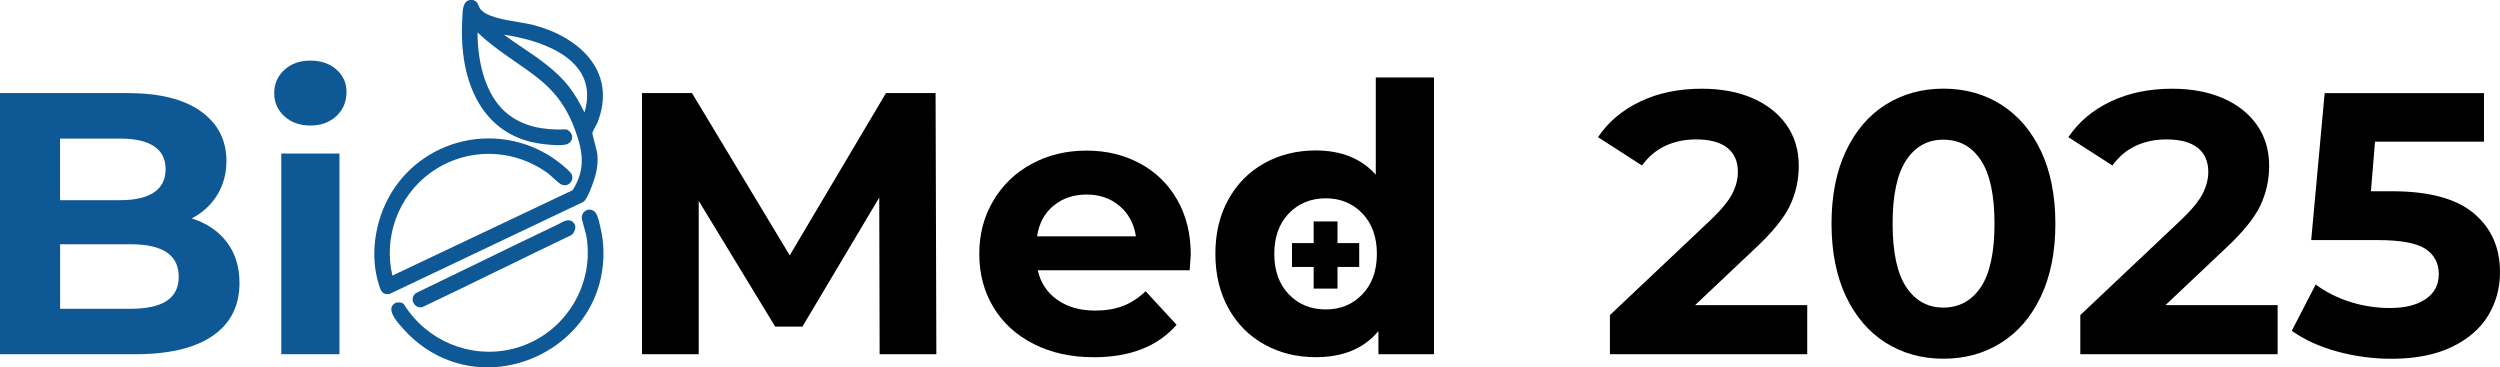 <?xml version="1.0" encoding="UTF-8"?>
<svg id="Capa_1" data-name="Capa 1" xmlns="http://www.w3.org/2000/svg" viewBox="0 0 457.12 67.17">
  <defs>
    <style>
      .cls-1 {
        fill: #0e5896;
      }
    </style>
  </defs>
  <g>
    <path class="cls-1" d="M41.47,44.27c1.55,2.02,2.32,4.51,2.32,7.47,0,4.18-1.63,7.4-4.88,9.65-3.25,2.25-7.99,3.38-14.22,3.38H0V17.02h23.33c5.82,0,10.29,1.11,13.4,3.34,3.11,2.23,4.67,5.25,4.67,9.07,0,2.32-.56,4.39-1.67,6.21-1.12,1.82-2.67,3.25-4.67,4.3,2.73.86,4.87,2.31,6.41,4.33ZM10.98,25.34v11.26h10.98c2.73,0,4.8-.48,6.21-1.43,1.41-.95,2.11-2.36,2.11-4.23s-.71-3.26-2.11-4.2c-1.41-.93-3.48-1.4-6.21-1.4h-10.98ZM30.46,55.02c1.48-.95,2.22-2.43,2.22-4.43,0-3.96-2.93-5.93-8.8-5.93h-12.89v11.8h12.89c2.91,0,5.1-.48,6.58-1.43Z"/>
    <path class="cls-1" d="M51.98,21.25c-1.23-1.14-1.84-2.55-1.84-4.23s.61-3.09,1.84-4.23c1.23-1.14,2.82-1.71,4.77-1.71s3.55.55,4.77,1.64c1.23,1.09,1.84,2.46,1.84,4.09,0,1.77-.61,3.24-1.84,4.4-1.23,1.16-2.82,1.74-4.77,1.74s-3.55-.57-4.77-1.71ZM51.43,28.07h10.64v36.7h-10.64V28.07Z"/>
    <path d="M160.84,64.77l-.07-28.65-14.05,23.6h-4.98l-13.98-22.99v28.03h-10.37V17.02h9.14l17.87,29.67,17.6-29.67h9.07l.14,47.75h-10.37Z"/>
    <path d="M217.52,49.42h-27.76c.5,2.27,1.68,4.07,3.55,5.39,1.86,1.32,4.18,1.98,6.96,1.98,1.91,0,3.6-.28,5.08-.85,1.48-.57,2.85-1.47,4.13-2.69l5.66,6.14c-3.46,3.96-8.5,5.93-15.14,5.93-4.14,0-7.8-.81-10.98-2.42-3.18-1.61-5.64-3.85-7.37-6.72-1.73-2.86-2.59-6.12-2.59-9.75s.85-6.83,2.56-9.72c1.71-2.89,4.05-5.14,7.03-6.75,2.98-1.61,6.31-2.42,9.99-2.42s6.84.77,9.75,2.32c2.91,1.55,5.19,3.76,6.85,6.65,1.66,2.89,2.49,6.24,2.49,10.06,0,.14-.07,1.09-.2,2.86ZM192.62,37.62c-1.64,1.36-2.64,3.23-3,5.59h18.08c-.36-2.32-1.36-4.17-3-5.56-1.64-1.39-3.64-2.08-6-2.08s-4.43.68-6.07,2.05Z"/>
    <path d="M262.2,14.16v50.61h-10.16v-4.23c-2.64,3.18-6.46,4.77-11.46,4.77-3.46,0-6.58-.77-9.38-2.32-2.8-1.55-4.99-3.75-6.58-6.62-1.59-2.86-2.39-6.18-2.39-9.96s.79-7.09,2.39-9.96c1.59-2.86,3.79-5.07,6.58-6.62,2.8-1.55,5.92-2.32,9.38-2.32,4.68,0,8.34,1.48,10.98,4.43V14.16h10.64ZM249.1,53.82c1.77-1.84,2.66-4.31,2.66-7.4s-.89-5.56-2.66-7.4-4-2.76-6.69-2.76-4.98.92-6.75,2.76-2.66,4.31-2.66,7.4.89,5.56,2.66,7.4,4.02,2.76,6.75,2.76,4.91-.92,6.69-2.76Z"/>
    <path d="M330.45,55.77v9h-36.08v-7.16l18.42-17.39c1.95-1.86,3.27-3.47,3.96-4.81.68-1.34,1.02-2.67,1.02-3.99,0-1.91-.65-3.38-1.94-4.4s-3.2-1.53-5.7-1.53c-2.09,0-3.98.4-5.66,1.19-1.68.8-3.09,1.99-4.23,3.58l-8.05-5.18c1.86-2.77,4.43-4.95,7.71-6.51,3.27-1.57,7.03-2.35,11.26-2.35,3.55,0,6.65.58,9.31,1.74,2.66,1.16,4.73,2.8,6.21,4.91,1.48,2.11,2.22,4.6,2.22,7.47,0,2.59-.55,5.02-1.64,7.3-1.09,2.27-3.21,4.87-6.34,7.78l-10.98,10.37h20.53Z"/>
    <path d="M344.78,62.66c-3.09-1.96-5.51-4.79-7.26-8.49-1.75-3.71-2.63-8.13-2.63-13.27s.88-9.56,2.63-13.27c1.75-3.71,4.17-6.54,7.26-8.49,3.09-1.95,6.62-2.93,10.57-2.93s7.48.98,10.57,2.93c3.09,1.96,5.51,4.79,7.27,8.49,1.75,3.71,2.63,8.13,2.63,13.27s-.88,9.56-2.63,13.27c-1.75,3.71-4.17,6.54-7.27,8.49-3.09,1.96-6.62,2.93-10.57,2.93s-7.48-.98-10.57-2.93ZM362.2,52.49c1.66-2.5,2.49-6.37,2.49-11.6s-.83-9.09-2.49-11.6c-1.66-2.5-3.95-3.75-6.86-3.75s-5.13,1.25-6.79,3.75c-1.66,2.5-2.49,6.37-2.49,11.6s.83,9.1,2.49,11.6c1.66,2.5,3.92,3.75,6.79,3.75s5.19-1.25,6.86-3.75Z"/>
    <path d="M416.46,55.77v9h-36.08v-7.16l18.42-17.39c1.96-1.86,3.27-3.47,3.96-4.81.68-1.34,1.02-2.67,1.02-3.99,0-1.91-.65-3.38-1.94-4.4-1.3-1.02-3.2-1.53-5.7-1.53-2.09,0-3.98.4-5.66,1.19-1.68.8-3.09,1.99-4.23,3.58l-8.05-5.18c1.86-2.77,4.43-4.95,7.71-6.51s7.03-2.35,11.26-2.35c3.55,0,6.65.58,9.31,1.74s4.73,2.8,6.21,4.91c1.48,2.11,2.22,4.6,2.22,7.47,0,2.59-.55,5.02-1.64,7.3-1.09,2.27-3.21,4.87-6.34,7.78l-10.98,10.37h20.53Z"/>
    <path d="M452.31,38.99c3.21,2.68,4.81,6.28,4.81,10.78,0,2.91-.73,5.56-2.18,7.95-1.46,2.39-3.67,4.3-6.65,5.73-2.98,1.43-6.65,2.15-11.02,2.15-3.37,0-6.67-.44-9.93-1.33-3.25-.89-6.01-2.15-8.29-3.79l4.37-8.46c1.82,1.36,3.91,2.42,6.27,3.17,2.36.75,4.8,1.13,7.3,1.13,2.77,0,4.96-.55,6.55-1.64s2.39-2.61,2.39-4.57-.83-3.59-2.49-4.64c-1.66-1.05-4.54-1.57-8.63-1.57h-12.21l2.46-26.87h29.13v8.87h-19.92l-.75,9.07h3.89c6.73,0,11.7,1.34,14.9,4.02Z"/>
  </g>
  <g>
    <path class="cls-1" d="M71.55,35.27c3.1-5.12,8.3-8.64,14.26-9.66,6.04-1.03,12.21.61,16.92,4.49.54.45,1.49,1.26,1.72,1.64.31.5.26,1.13-.12,1.61-.38.47-.97.64-1.55.44h0c-.39-.14-.92-.61-1.7-1.32-.36-.33-.7-.64-.92-.8-6.44-4.69-15.07-4.71-21.47-.06-5.86,4.26-8.61,11.75-6.94,18.78l32.95-15.61c2.37-3.72,1.94-6.97.47-10.98-2.41-6.61-6.07-9.14-10.7-12.34-1.39-.96-2.82-1.95-4.36-3.14-.91-.7-1.81-1.47-2.8-2.39.01,3.54.67,11.45,5.98,15.25,2.59,1.86,5.82,2.65,10.15,2.48h.11s.1.04.1.04c.66.31,1.04.92.96,1.55-.08.6-.55,1.06-1.24,1.2-1.57.31-5.28-.2-6.69-.6-.37-.1-.72-.21-1.08-.34-4.06-1.42-7.07-4.26-8.97-8.44-2.13-4.68-2.32-9.9-2.11-13.45,0-.12.01-.26.02-.42.03-1.18.08-2.96,1.31-3.18,1.15-.2,1.47.57,1.69,1.08.08.18.15.36.25.49,1.04,1.47,4.36,2.02,7.02,2.46.96.16,1.86.31,2.55.48,5.51,1.41,9.77,4.34,11.69,8.06,1.51,2.92,1.59,6.2.23,9.73-.09.25-.27.56-.45.89-.2.37-.48.87-.52,1.09,0,.2.23,1.07.4,1.71.23.87.47,1.77.52,2.25.21,2.27-.37,4.25-1.31,6.51v.03c-.38.88-.77,1.76-1.25,2.11l-.03.02-35.39,16.81-.06.03h-.07c-.3.05-.55.02-.75-.05-.65-.23-.86-.92-1.01-1.42-.02-.08-.05-.15-.07-.22-1.69-5.27-.82-11.72,2.27-16.82ZM106.87,20.57c.65-2.2.65-4.19,0-5.93-1.3-3.47-4.9-5.55-8.41-6.78-2.41-.85-4.78-1.29-6.32-1.52,1.08.8,2.22,1.57,3.33,2.32,3.08,2.08,6.27,4.24,8.57,7.19,1.16,1.49,2,3.07,2.84,4.72Z"/>
    <path class="cls-1" d="M73.83,55.61l.05.07c4.17,6.64,12.05,9.92,19.6,8.17,9.22-2.13,15.27-11.15,13.77-20.52-.04-.27-.25-1.02-.43-1.69-.42-1.52-.48-1.8-.45-1.99.1-.66.53-1.16,1.12-1.29.57-.13,1.15.12,1.5.65.5.74,1.11,3.97,1.2,4.74.55,4.77-.42,9.36-2.8,13.26-2.21,3.61-5.48,6.46-9.46,8.25-3.98,1.79-8.28,2.33-12.44,1.58-1.04-.19-2.07-.46-3.06-.81-3.28-1.15-6.25-3.16-8.71-5.91l-.11-.13c-1.12-1.24-2.24-2.65-2.03-3.71.05-.27.22-.64.71-.88.37-.18,1.18-.17,1.54.2Z"/>
    <path class="cls-1" d="M91.39,49.31c-4.62,2.26-9.39,4.59-14.12,6.83l-.05.02h-.06c-.27.06-.52.04-.74-.04-.45-.16-.77-.53-.9-.94-.22-.71.1-1.41.77-1.71,3.72-1.79,7.48-3.62,11.13-5.39,4.78-2.33,9.73-4.73,14.62-7.06.09-.04.21-.11.34-.18.54-.3,1.28-.72,1.95-.5.35.11.61.38.79.78h0c.17.38.04.82-.05,1.05-.08.2-.31.69-.74.88-4.33,2.06-8.7,4.2-12.93,6.27Z"/>
  </g>
  <polygon points="244.56 40.49 244.56 44.45 248.53 44.45 248.53 48.81 244.56 48.81 244.56 52.77 240.2 52.77 240.2 48.81 236.24 48.81 236.24 44.45 240.2 44.45 240.2 40.49 244.56 40.49"/>
</svg>